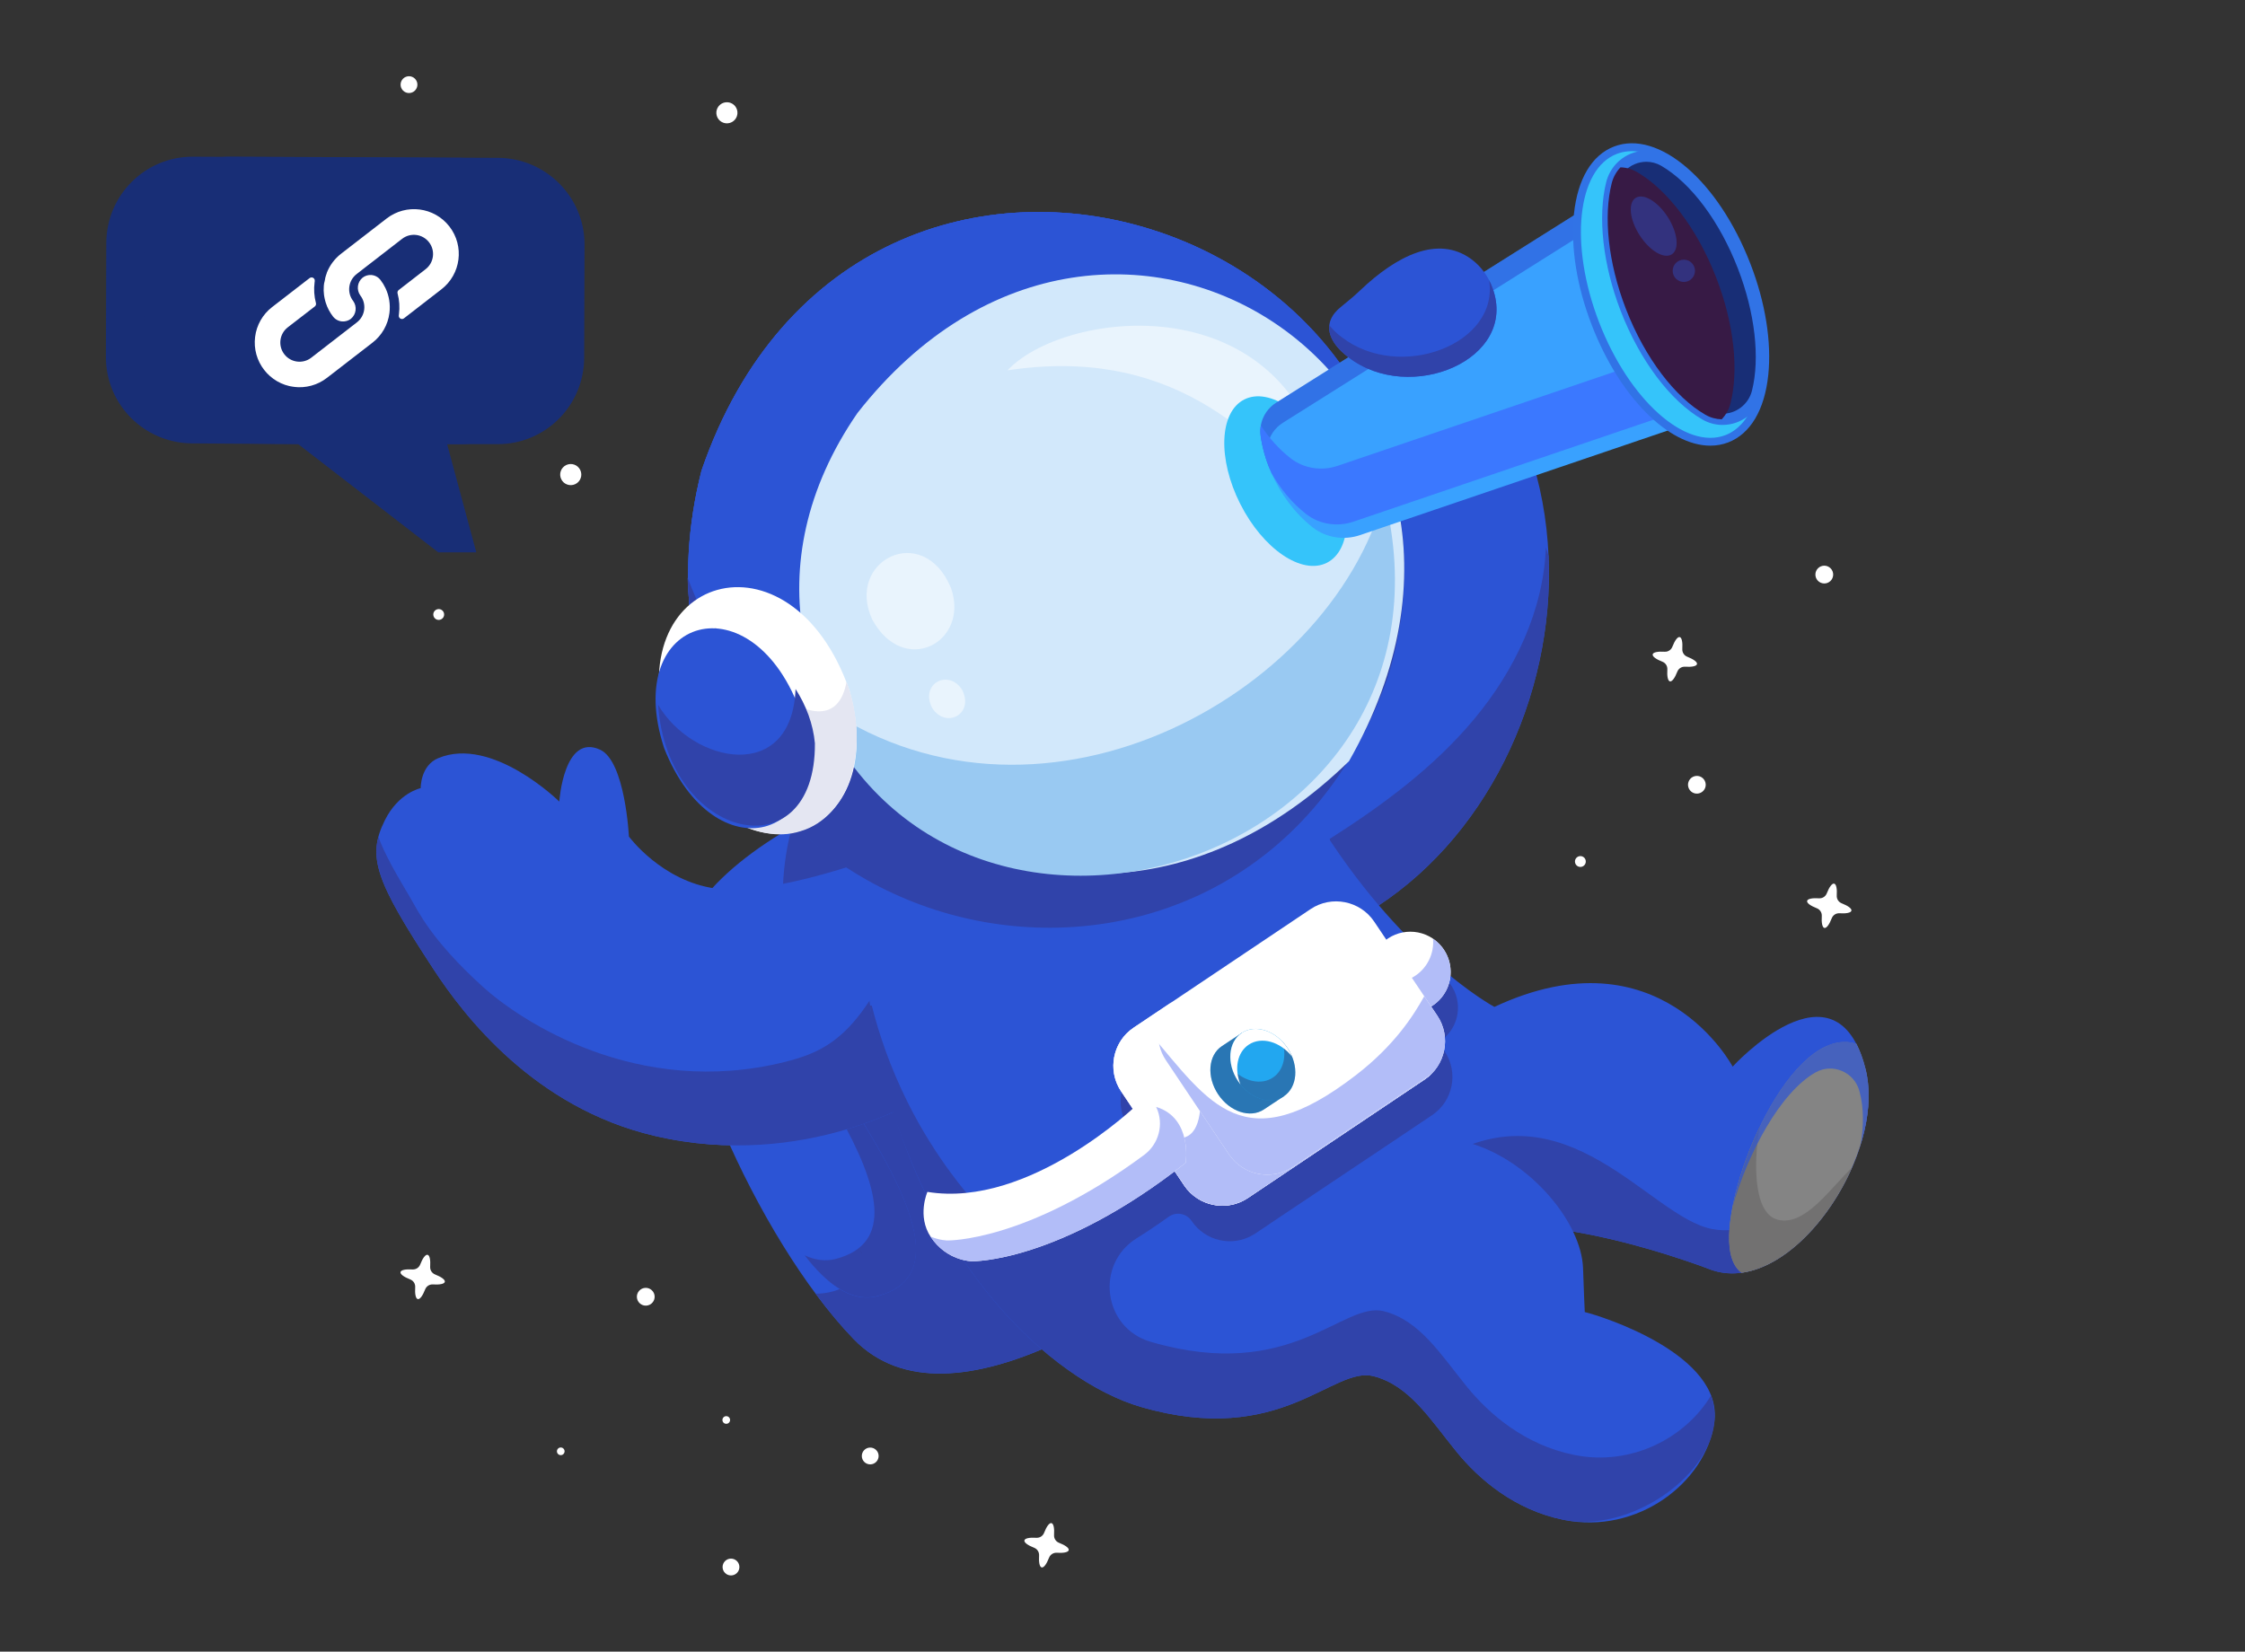 <svg width="530" height="390" viewBox="0 0 530 390" fill="none" xmlns="http://www.w3.org/2000/svg">
<rect x="0" y="0" width="530" height="390" fill="#333333" stroke="none"/>
<g clip-path="url(#clip0_1298_167)">
<path d="M322.646 215.58L313.002 202.921L300.648 186.686L320.177 113.835L360.826 105.922C363.663 114.141 365.215 122.691 365.584 131.278C367.034 164.803 350.52 198.888 322.646 215.58Z" fill="#2C54D5"/>
<path d="M322.648 215.575L313.004 202.916C313.335 202.14 313.678 201.389 314.047 200.651L313.92 198.081C326.464 190.104 338.589 181.135 348.092 169.709C357.596 158.284 364.377 144.137 364.95 129.289C365.166 129.951 365.382 130.612 365.599 131.274C367.036 164.798 350.522 198.883 322.648 215.575Z" fill="#3043AA"/>
<path d="M161.072 221.496C155.957 240.11 178.527 292.362 201.491 316.154C224.455 339.946 271.884 306.307 297.482 285.11C323.079 263.914 276.986 204.613 264.314 188.964C244.531 164.536 168.654 193.913 161.072 221.496Z" fill="#2C54D5"/>
<path d="M297.495 285.101C271.884 306.297 224.455 339.937 201.491 316.145C198.489 313.028 195.486 309.427 192.56 305.47C204.226 305.547 210.41 292.646 206.224 284.732C180.397 235.864 183.629 206.919 187 195.265C213.196 180.265 251.172 172.708 264.327 188.955C276.999 204.604 323.092 263.918 297.495 285.101Z" fill="#3043AA"/>
<path d="M197.432 263.084L182.165 267.474C178.717 268.466 176.91 272.258 178.323 275.553C183.195 286.901 194.595 309.395 207.203 306.037C222.482 301.965 216.274 285.515 204.149 265.693C202.763 263.402 200.002 262.346 197.432 263.084Z" fill="#2C54D5"/>
<path d="M204.112 265.682C216.275 285.479 222.534 301.917 207.255 306.013C200.983 307.705 194.99 302.973 189.965 296.408C192.369 297.54 194.876 297.922 197.433 297.235C211.11 293.558 207.535 279.995 197.878 262.985C200.295 262.476 202.802 263.545 204.112 265.682Z" fill="#3043AA"/>
<path d="M159.927 224.921C167.217 222.554 174.532 220.468 182.077 219.081C183.616 218.839 184.138 221.04 182.637 221.498C175.512 223.636 168.527 226.486 161.746 229.539C158.553 230.875 156.683 226.142 159.927 224.921Z" fill="#371A45"/>
<path d="M102.408 228.953C109.545 239.831 126.11 261.549 154.532 268.203C172.331 272.363 188.106 270.111 199.468 266.778C210.994 263.394 217.991 258.915 217.991 258.915L224.671 217.299L228.424 193.952C228.424 193.952 222.724 196.548 214.607 199.652C208.666 201.93 201.44 204.461 194.175 206.472C184.913 209.029 175.626 210.708 168.959 209.805C156.237 208.087 148.476 197.527 148.476 197.527C148.476 197.527 147.611 179.792 141.695 177.031C133.094 173.036 132.039 189.27 132.039 189.27C132.039 189.27 116.224 173.698 103.464 179.016C99.215 180.784 99.316 186.102 99.316 186.102C99.316 186.102 94.062 187.171 90.831 193.736C86.581 202.311 88.642 207.947 102.408 228.953Z" fill="#2C54D5"/>
<path d="M102.409 228.956C109.546 239.834 126.111 261.551 154.533 268.205C172.331 272.366 188.107 270.114 199.468 266.781C210.995 263.396 217.992 258.918 217.992 258.918L219.125 236.487C219.125 236.487 220.855 202.848 217.929 210.151C205.092 242.314 197.84 247.62 185.296 250.75C150.436 259.439 122.828 241.017 113.999 233.014C101.76 221.92 98.668 215.049 96.989 212.212C93.503 206.334 90.806 201.703 89.33 197.594C87.511 204.439 90.78 211.22 102.409 228.956Z" fill="#3043AA"/>
<path d="M404.172 299.903C404.172 299.903 388.028 293.567 371.361 290.794C360.433 288.974 349.275 288.694 342.303 292.728C342.303 292.728 292.202 345.502 240.116 278.783C223.59 257.625 216.236 240.322 214.964 226.174C214.786 224.19 214.722 222.269 214.786 220.398C214.837 218.426 215.027 216.531 215.32 214.698C215.791 211.785 216.72 208.935 216.961 208.057C218.399 202.904 215.04 199.711 215.015 195.423C214.964 188.731 223.094 183.54 227.228 180.907C247.114 168.222 289.772 164.545 296.21 164.023C297.507 167.306 298.843 170.461 300.23 173.489C302.851 179.24 305.586 184.533 308.398 189.405C309.212 190.805 310.013 192.166 310.84 193.502C320.459 209.164 330.547 220.004 338.423 227.04C346.896 234.597 352.799 237.752 352.799 237.752C391.921 219.431 409.045 251.849 409.045 251.849C409.045 251.849 433.485 225.08 440.406 252.409C445.533 272.6 423.027 306.188 404.172 299.903Z" fill="#2C54D5"/>
<path d="M404.174 299.905C404.174 299.905 359.925 282.538 342.305 292.729C342.305 292.729 292.204 345.504 240.118 278.785C223.591 257.627 216.238 240.324 214.965 226.176C214.597 222.092 214.736 218.263 215.322 214.7C215.551 213.288 215.843 211.914 216.2 210.578C216.225 211.736 216.289 212.906 216.39 214.102C217.663 228.25 225.029 245.553 241.543 266.711C293.628 333.43 339.964 273.849 339.964 273.849C369.734 255.668 389.263 287.246 404.098 290.185C418.932 293.137 436.171 274.574 441.095 256.762C442.443 277.068 421.731 305.758 404.174 299.905Z" fill="#3043AA"/>
<path d="M404.707 335.956C402.659 350.053 386.629 362.433 369.123 358.87C357.558 356.516 349.187 349.328 343.894 342.839C337.711 335.257 332.787 327.139 324.276 324.951C314.569 322.457 302.584 341.872 269.328 332.203C258.959 329.188 245.689 320.613 233.781 306.07C229.939 301.376 226.249 296.07 222.84 290.116C215.474 277.266 209.443 261.439 206.199 242.494C204.799 234.275 203.909 225.459 203.667 216.056C203.553 211.692 203.578 207.201 203.756 202.57C203.998 196.361 204.494 189.911 205.308 183.219L216.364 196.463L220.117 200.954L222.827 204.186L239.748 224.453L265.613 255.434L295.803 291.592L297.89 294.098C299.518 291.414 301.363 288.882 303.398 286.515C309.607 279.352 317.622 273.856 326.693 270.904C326.884 270.841 327.075 270.777 327.266 270.726C331.528 269.403 336.07 268.589 340.637 268.818C353.652 269.467 366.26 280.167 371.362 290.79C372.8 293.78 373.639 296.745 373.728 299.493C373.881 304.416 374.135 309.811 374.135 309.811C377.978 310.727 407.036 319.849 404.707 335.956Z" fill="#2C54D5"/>
<path d="M404.706 335.957C403.433 348.909 384.528 362 369.121 358.87C357.556 356.517 349.185 349.328 343.892 342.84C337.709 335.257 332.786 327.14 324.274 324.951C314.567 322.458 302.582 341.873 269.326 332.203C258.957 329.188 245.688 320.613 233.779 306.071C233.245 305.409 232.711 304.748 232.176 304.061C231.756 303.526 231.349 302.979 230.93 302.432C230.688 302.114 230.459 301.809 230.217 301.491C229.454 300.447 228.703 299.391 227.952 298.297C227.774 298.03 227.584 297.75 227.405 297.483C227.189 297.165 226.986 296.859 226.782 296.554C226.553 296.211 226.337 295.867 226.108 295.524C225.433 294.48 224.759 293.412 224.11 292.317C224.11 292.317 223.461 291.236 222.825 290.129C214.721 276.032 210.09 260.358 210.09 260.358C208.322 254.378 206.477 246.655 205.383 237.482C205.65 237.431 205.535 237.457 205.803 237.406C207.457 243.971 210.077 251.871 214.314 260.358C220.828 273.399 228.741 282.902 234.975 289.251C250.993 285.676 265.178 273.78 269.148 270.218L266.387 266.108C264.199 262.851 264.033 258.793 265.598 255.472C266.107 254.378 266.807 253.36 267.685 252.469C268.181 251.961 268.741 251.503 269.364 251.083L311.132 223.08C316.081 219.759 322.849 221.082 326.157 226.044L329.007 230.306C329.274 230.09 329.567 229.912 329.872 229.734C334.401 227.075 340.228 228.589 342.887 233.118C345.533 237.622 344.058 243.411 339.592 246.095L341.068 248.284C344.388 253.233 343.04 259.989 338.104 263.309L326.704 270.956L303.409 286.528L296.336 291.274C296.158 291.389 295.992 291.503 295.814 291.592C290.929 294.493 284.529 293.081 281.323 288.297C280.115 286.49 277.646 286.045 275.891 287.317C273.283 289.188 270.764 290.88 268.334 292.394C258.486 298.552 260.433 313.501 271.565 316.809C271.641 316.834 271.705 316.847 271.781 316.872C305.038 326.542 317.022 307.127 326.73 309.62C335.241 311.809 340.177 319.926 346.36 327.509C351.653 333.997 360.024 341.186 371.589 343.539C385.278 346.326 398.065 339.366 403.968 329.455C404.477 331.135 404.947 333.374 404.706 335.957Z" fill="#3043AA"/>
<path d="M339.683 236.245C343.4 232.528 343.4 226.503 339.683 222.786C335.967 219.07 329.941 219.07 326.225 222.786C322.509 226.503 322.509 232.528 326.225 236.245C329.941 239.961 335.967 239.961 339.683 236.245Z" fill="white"/>
<path d="M341.157 224.689C343.816 229.219 342.302 235.046 337.773 237.717C333.244 240.389 327.404 238.862 324.745 234.333C324.007 233.086 323.587 231.725 323.473 230.364C326.412 232.361 330.381 232.616 333.651 230.694C336.92 228.773 338.625 225.185 338.307 221.648C339.439 222.412 340.419 223.442 341.157 224.689Z" fill="#B2BDF8"/>
<path d="M336.361 254.879L294.593 282.882C289.644 286.203 282.888 284.867 279.567 279.918L264.669 257.691C261.769 253.352 262.43 247.64 265.954 244.052C266.451 243.543 267.01 243.085 267.634 242.665L309.402 214.662C314.351 211.342 321.119 212.678 324.427 217.627L336.233 235.235L339.338 239.854C342.645 244.803 341.297 251.559 336.361 254.879Z" fill="white"/>
<path d="M336.361 254.878L294.593 282.881C289.644 286.202 282.888 284.866 279.567 279.917L264.669 257.69C261.769 253.352 262.43 247.639 265.954 244.051C269.377 244.039 271.565 244.039 271.565 244.039C285.56 260.515 293.639 274.268 320.101 253.873C329.223 246.838 333.74 239.751 336.233 235.234L339.338 239.853C342.645 244.802 341.297 251.558 336.361 254.878Z" fill="#B2BDF8"/>
<path d="M337.928 253.582C337.457 254.052 336.948 254.485 336.363 254.867L294.595 282.87C290.969 285.3 286.376 285.236 282.865 283.073C281.593 282.284 280.46 281.228 279.57 279.905L272.941 270.032L270.753 266.775L264.659 257.678C261.338 252.729 262.687 245.973 267.623 242.653L276.656 236.609C273.018 240.184 272.318 245.973 275.244 250.35L283.285 262.36L290.142 272.59C293.463 277.539 300.218 278.875 305.167 275.554L337.928 253.582Z" fill="white"/>
<path d="M337.927 253.578C337.456 254.049 336.947 254.481 336.362 254.863L294.594 282.866C289.645 286.187 282.889 284.851 279.581 279.902L270.777 266.772C273.385 268.388 277.177 269.965 280.396 268.248C282.164 267.306 282.991 265.016 283.296 262.357L290.154 272.586C293.474 277.535 300.23 278.871 305.179 275.55L337.927 253.578Z" fill="#B2BDF8"/>
<path d="M299.289 250.603C299.836 251.43 303.08 258.86 303.08 258.86C303.08 258.86 300.968 260.26 298.373 261.978C295.142 264.115 290.294 262.512 287.559 258.377C284.824 254.242 285.231 249.153 288.462 247.016C290.65 245.565 293.17 243.898 293.17 243.898C293.17 243.898 298.398 249.267 299.289 250.603Z" fill="#22A7F0"/>
<g opacity="0.35">
<path d="M299.289 250.603C299.836 251.43 303.08 258.86 303.08 258.86C303.08 258.86 300.968 260.26 298.373 261.978C295.142 264.115 290.294 262.512 287.559 258.377C284.824 254.242 285.231 249.153 288.462 247.016C290.65 245.565 293.17 243.898 293.17 243.898C293.17 243.898 298.398 249.267 299.289 250.603Z" fill="#371A45"/>
</g>
<path d="M303.075 258.869C306.315 256.724 306.722 251.632 303.984 247.495C301.245 243.359 296.399 241.745 293.159 243.89C289.919 246.035 289.513 251.127 292.251 255.263C294.989 259.399 299.836 261.014 303.075 258.869Z" fill="#22A7F0"/>
<g opacity="0.35">
<path d="M292.265 255.261C295 259.396 299.847 261.012 303.079 258.875C306.323 256.724 306.73 251.635 303.982 247.5C303.613 246.941 303.206 246.432 302.761 245.961C303.804 249.358 303.002 252.793 300.483 254.46C297.684 256.305 293.69 255.363 290.891 252.399C291.196 253.366 291.654 254.333 292.265 255.261Z" fill="#371A45"/>
</g>
<path d="M292.266 255.263C292.457 255.543 292.648 255.81 292.851 256.065C291.35 252.401 292.062 248.482 294.798 246.675C297.813 244.678 302.228 245.95 305.027 249.487C304.747 248.813 304.403 248.151 303.983 247.502C301.248 243.367 296.401 241.752 293.169 243.889C289.938 246.039 289.531 251.128 292.266 255.263Z" fill="white"/>
<path d="M218.945 281.434C218.945 281.434 216.426 287.133 219.734 292.083C223.551 297.808 229.467 297.821 229.467 297.821C229.467 297.821 249.835 298.291 279.911 274.576C279.911 274.576 282.074 260.733 268.512 260.797C268.512 260.784 243.08 285.403 218.945 281.434Z" fill="white"/>
<path d="M219.672 291.978C223.489 297.818 229.481 297.818 229.481 297.818C229.481 297.818 249.85 298.276 279.925 274.573C279.925 274.573 281.567 263.988 272.941 261.367C272.954 261.405 272.979 261.444 272.992 261.482C274.849 265.426 273.577 270.159 270.066 272.741C242.216 293.327 223.654 292.907 223.654 292.907C223.654 292.907 221.886 292.907 219.672 291.978Z" fill="#B2BDF8"/>
<g opacity="0.35">
<path d="M328.908 268.212C328.577 267.576 326.987 264.535 324.48 259.688C326.987 264.548 328.577 267.588 328.908 268.212Z" fill="#371A45"/>
</g>
<g opacity="0.35">
<path d="M328.97 268.338C328.97 268.338 328.957 268.3 328.906 268.211C328.944 268.3 328.97 268.338 328.97 268.338Z" fill="#371A45"/>
</g>
<path d="M411.156 300.525C409.731 299.482 408.675 297.624 408.332 294.545C406.703 279.723 422.988 241.529 438.255 246.478C439.082 248.081 439.82 250.028 440.405 252.394C444.921 270.156 428.09 298.222 411.156 300.525Z" fill="#848484"/>
<path d="M437.199 275.756C431.766 288.148 421.474 299.127 411.143 300.527C409.718 299.484 408.662 297.626 408.319 294.547C407.581 287.779 410.558 276.15 415.481 265.984C414.286 271.926 413.255 286.455 419.744 288.02C426.232 289.585 432.161 280.45 437.199 275.756Z" fill="#727171"/>
<g opacity="0.7">
<path d="M439.273 270.21C440.01 265.897 440.01 261.711 439.056 257.97C439.031 257.856 439.005 257.754 438.967 257.639C437.784 253.148 432.657 250.934 428.611 253.225C420.24 257.97 412.606 272.385 409.031 284.93C412.39 267.64 425.672 242.397 438.255 246.469C439.082 248.072 439.82 250.018 440.405 252.385C441.766 257.716 441.194 263.988 439.273 270.21Z" fill="#2C54D5"/>
</g>
<path d="M296.094 185.284L284.312 166.391C287.913 173.185 291.908 179.495 296.094 185.284Z" fill="#2C54D5"/>
<g opacity="0.35">
<path d="M203.234 295.195C203.323 295.501 203.349 295.781 203.336 296.048C203.323 295.768 203.285 295.488 203.234 295.195Z" fill="#371A45"/>
</g>
<path d="M327.582 160.067C288.232 266.201 138.934 216.824 165.613 111.122C203.309 1.528 357.595 52.712 327.582 160.067Z" fill="#2C54D5"/>
<path d="M327.582 160.067C288.232 266.201 138.934 216.824 165.613 111.122C203.309 1.528 357.595 52.712 327.582 160.067Z" fill="#2C54D5"/>
<path d="M327.582 160.067C288.232 266.201 138.934 216.824 165.613 111.122C203.309 1.528 357.595 52.712 327.582 160.067Z" fill="#2C54D5"/>
<path d="M327.582 160.072C295.191 252.325 166.147 230.251 162.305 136.356C173.271 164.97 183.729 164.283 202.126 176.497C259.199 217.184 327.799 166.942 326.297 105.312C332.913 123.163 333.129 142.45 327.582 160.072Z" fill="#3043AA"/>
<path d="M318.473 179.734C247.24 249.035 153.043 169.161 202.432 97.519C262.622 20.66 368.511 91.896 318.473 179.734Z" fill="#D2E8FB"/>
<path d="M326.792 117.141C348.382 204.33 225.343 241.952 192.52 165.487C243.931 202.74 313.676 165.068 326.792 117.141Z" fill="#99C9F2"/>
<path d="M157.803 174.124C172.396 211.275 210.856 199.76 200.5 162.902C186.619 123.411 145.513 135.701 157.803 174.124Z" fill="white"/>
<path d="M188.946 196.279C200.498 192.92 205.676 176.66 199.849 160.998C196.427 179.625 172.153 155.858 169.048 148.148C140.766 162.729 167.865 202.92 188.946 196.279Z" fill="#E4E6F2"/>
<path d="M156.781 176.633C168.639 206.723 197.595 198.593 189.224 168.77C178.015 136.353 146.553 145.22 156.781 176.633Z" fill="#2C54D5"/>
<path d="M192.382 175.487C191.962 170.957 190.295 166.53 187.814 162.688C186.962 185.029 163.667 180.461 155.359 166.428C157.649 198.68 192.623 206.161 192.382 175.487Z" fill="#3043AA"/>
<g opacity="0.5">
<path d="M205.944 146.339C213.4 159.927 228.985 151.682 224.519 138.858C217.967 122.992 199.443 132.407 205.944 146.339Z" fill="white"/>
</g>
<g opacity="0.5">
<path d="M220.039 167.131C223.194 172.169 230.077 168.696 227.151 162.907C224.008 157.881 217.126 161.355 220.039 167.131Z" fill="white"/>
</g>
<g opacity="0.5">
<path d="M314.401 123.576C311.424 66.26 252.57 71.858 237.824 87.456C275.088 81.794 296.386 100.827 314.401 123.576Z" fill="white"/>
</g>
<path d="M313.263 132.878C319.169 129.888 319.587 118.835 314.198 108.19C308.809 97.544 299.653 91.339 293.747 94.329C287.842 97.318 287.423 108.372 292.813 119.017C298.202 129.662 307.358 135.867 313.263 132.878Z" fill="#35C4FA"/>
<path d="M396.732 100.639L321.084 126.352C317.306 127.637 313.094 127.001 309.939 124.558C305.588 121.161 302.268 116.517 300.143 111.682C298.858 108.756 297.993 105.753 297.611 102.916C297.497 102.089 297.522 101.275 297.662 100.473C298.044 98.272 299.354 96.3 301.313 95.079L372.979 49.977L396.732 100.639Z" fill="#39A1FF"/>
<g opacity="0.6">
<path d="M299.189 107.651C299.074 106.824 299.1 106.01 299.24 105.208C299.621 103.007 300.932 101.035 302.891 99.814L374.557 54.712L396.172 100.832L396.732 100.641L372.979 49.953L301.313 95.055C299.354 96.277 298.056 98.249 297.662 100.45C297.522 101.252 297.497 102.066 297.611 102.893C297.967 105.488 298.718 108.224 299.838 110.921C299.558 109.827 299.341 108.733 299.189 107.651Z" fill="#2C54D5"/>
</g>
<path d="M395.153 97.468L319.506 123.181C315.727 124.466 311.516 123.83 308.361 121.387C304.964 118.741 302.216 115.331 300.155 111.68C298.87 108.754 298.005 105.751 297.623 102.914C297.508 102.087 297.534 101.273 297.674 100.471C299.557 103.372 301.898 106.031 304.671 108.194C307.826 110.649 312.037 111.285 315.816 109.988L389.314 85L395.153 97.468Z" fill="#3B78FF"/>
<path d="M403.765 105.233C393.956 105.233 382.378 93.82 375.788 76.772C372.251 67.637 370.762 58.311 371.577 50.512C372.442 42.28 375.788 36.631 381.017 34.608C391.513 30.55 405.673 42.7 413.243 62.293C416.78 71.428 418.268 80.754 417.454 88.553C416.589 96.785 413.243 102.434 408.014 104.457C406.653 104.978 405.228 105.233 403.765 105.233ZM385.253 37.535C384.236 37.535 383.269 37.713 382.34 38.069C378.472 39.558 375.953 44.125 375.241 50.906C374.477 58.133 375.902 66.848 379.223 75.449C385.813 92.51 398.383 104.215 406.678 101.009C410.546 99.52 413.065 94.953 413.777 88.172C414.54 80.945 413.116 72.23 409.795 63.629C403.93 48.464 393.358 37.535 385.253 37.535Z" fill="#3173E6"/>
<path d="M411.083 100.169C410.014 101.314 408.768 102.192 407.355 102.739C397.966 106.365 384.608 94.456 377.521 76.11C370.435 57.776 372.305 39.964 381.694 36.338C382.534 36.02 383.399 35.816 384.302 35.74C393.424 34.888 405.091 46.262 411.541 62.967C417.533 78.527 417.101 93.718 411.083 100.169Z" fill="#35C4FA"/>
<path d="M414.872 92.603C413.866 96.611 410.241 99.117 406.462 99.015C405.139 98.99 403.79 98.634 402.556 97.908C395.546 93.85 388.396 84.715 383.841 72.946C379.567 61.865 378.549 50.987 380.483 43.302C380.852 41.813 381.59 40.541 382.557 39.523C385.114 36.839 389.299 35.974 392.798 37.997C399.808 42.055 406.958 51.19 411.513 62.959C415.8 74.04 416.818 84.918 414.872 92.603Z" fill="#182E76"/>
<path d="M406.679 100.337C406.59 100.337 406.514 100.337 406.425 100.337C404.847 100.299 403.27 99.854 401.883 99.052C394.326 94.676 387.125 85.095 382.608 73.416C378.41 62.538 377.138 51.164 379.199 42.983C379.618 41.342 380.445 39.84 381.59 38.619C384.707 35.349 389.58 34.611 393.461 36.85C401.018 41.227 408.231 50.807 412.735 62.487C416.933 73.352 418.206 84.739 416.132 92.933C415.063 97.258 411.107 100.337 406.679 100.337ZM388.677 38.199C386.794 38.199 384.911 38.962 383.524 40.425C382.672 41.329 382.087 42.398 381.769 43.619C379.835 51.291 381.069 62.08 385.076 72.462C389.389 83.594 396.17 92.678 403.219 96.762C404.236 97.347 405.343 97.665 406.501 97.691C409.796 97.78 412.786 95.503 413.6 92.271C415.547 84.587 414.313 73.81 410.292 63.428C405.992 52.296 399.211 43.212 392.15 39.128C391.056 38.504 389.86 38.199 388.677 38.199Z" fill="#3173E6"/>
<path d="M408.536 95.229C408.167 96.705 407.429 97.99 406.462 99.008C405.139 98.982 403.79 98.626 402.556 97.901C395.546 93.842 388.396 84.707 383.841 72.939C379.567 61.857 378.549 50.979 380.483 43.294C380.852 41.806 381.59 40.533 382.557 39.516C383.88 39.541 385.215 39.897 386.462 40.623C393.472 44.681 400.622 53.816 405.177 65.585C409.464 76.666 410.482 87.557 408.536 95.229Z" fill="#371A45"/>
<path d="M318.321 84.355C332.837 95.589 358.549 84.914 352.354 67.993C351.374 65.308 349.682 62.917 347.392 61.224C339.44 55.359 329.606 60.487 321.158 68.515C319.733 69.876 318.219 71.136 316.68 72.37C311.654 76.326 313.817 80.958 318.321 84.355Z" fill="#2C54D5"/>
<path d="M352.355 67.99C352.126 67.354 351.846 66.731 351.541 66.133C354.009 81.337 330.409 90.179 316.745 79.606C315.587 78.741 314.595 77.787 313.831 76.794C313.513 79.492 315.434 82.176 318.335 84.365C332.839 95.586 358.551 84.912 352.355 67.99Z" fill="#3043AA"/>
<g opacity="0.4">
<path d="M394.675 60.059C396.515 58.88 396.095 54.941 393.737 51.261C391.379 47.581 387.976 45.553 386.136 46.733C384.296 47.911 384.716 51.85 387.074 55.53C389.432 59.211 392.835 61.238 394.675 60.059Z" fill="#2C54D5"/>
</g>
<g opacity="0.4">
<path d="M397.52 66.58C398.975 66.58 400.154 65.401 400.154 63.946C400.154 62.492 398.975 61.312 397.52 61.312C396.066 61.312 394.887 62.492 394.887 63.946C394.887 65.401 396.066 66.58 397.52 66.58Z" fill="#2C54D5"/>
</g>
<path d="M400.624 156.818C400.509 157.314 399.39 157.531 397.812 157.429C397.01 157.378 396.273 157.849 395.98 158.599C395.407 160.075 394.746 161.004 394.237 160.89C393.741 160.775 393.525 159.655 393.626 158.078C393.677 157.276 393.206 156.538 392.456 156.246C390.98 155.673 390.051 155.012 390.166 154.503C390.28 154.006 391.4 153.79 392.977 153.892C393.779 153.943 394.517 153.472 394.809 152.721C395.382 151.246 396.044 150.317 396.552 150.431C397.049 150.546 397.265 151.665 397.163 153.243C397.112 154.045 397.583 154.783 398.334 155.075C399.809 155.66 400.738 156.322 400.624 156.818Z" fill="white"/>
<path d="M105.014 302.678C104.9 303.174 103.78 303.39 102.203 303.288C101.401 303.237 100.663 303.708 100.371 304.459C99.798 305.935 99.136 306.863 98.628 306.749C98.131 306.634 97.915 305.515 98.017 303.937C98.068 303.136 97.597 302.398 96.846 302.105C95.371 301.533 94.442 300.871 94.556 300.362C94.671 299.866 95.79 299.65 97.368 299.751C98.17 299.802 98.907 299.332 99.2 298.581C99.773 297.105 100.434 296.176 100.943 296.291C101.452 296.405 101.656 297.525 101.554 299.102C101.503 299.904 101.974 300.642 102.724 300.935C104.2 301.52 105.129 302.181 105.014 302.678Z" fill="white"/>
<path d="M437.085 215.037C436.97 215.533 435.85 215.749 434.273 215.648C433.471 215.597 432.733 216.068 432.441 216.818C431.868 218.294 431.207 219.223 430.698 219.108C430.202 218.994 429.985 217.874 430.087 216.297C430.138 215.495 429.667 214.757 428.917 214.464C427.441 213.892 426.512 213.23 426.627 212.721C426.741 212.225 427.861 212.009 429.438 212.111C430.24 212.162 430.978 211.691 431.27 210.94C431.843 209.464 432.504 208.536 433.013 208.65C433.51 208.765 433.726 209.884 433.624 211.462C433.573 212.263 434.044 213.001 434.795 213.294C436.27 213.879 437.199 214.541 437.085 215.037Z" fill="white"/>
<path d="M252.303 366.037C252.189 366.533 251.069 366.749 249.492 366.648C248.69 366.597 247.952 367.068 247.66 367.818C247.087 369.294 246.426 370.223 245.917 370.108C245.42 369.994 245.204 368.874 245.306 367.297C245.357 366.495 244.886 365.757 244.135 365.464C242.66 364.892 241.731 364.23 241.845 363.721C241.96 363.225 243.08 363.009 244.657 363.111C245.459 363.162 246.197 362.691 246.489 361.94C247.062 360.464 247.723 359.536 248.232 359.65C248.741 359.765 248.945 360.884 248.843 362.462C248.792 363.263 249.263 364.001 250.013 364.294C251.489 364.866 252.418 365.528 252.303 366.037Z" fill="white"/>
<path d="M154.019 307.592C154.791 306.726 154.714 305.399 153.848 304.628C152.982 303.857 151.656 303.934 150.884 304.8C150.113 305.665 150.19 306.992 151.056 307.763C151.921 308.535 153.248 308.458 154.019 307.592Z" fill="white"/>
<path d="M402.403 186.36C401.818 187.352 400.533 187.695 399.541 187.11C398.548 186.525 398.205 185.24 398.79 184.248C399.375 183.255 400.66 182.912 401.652 183.497C402.645 184.082 402.988 185.367 402.403 186.36Z" fill="white"/>
<path d="M432.128 137.191C432.967 136.39 432.998 135.062 432.198 134.223C431.398 133.384 430.069 133.352 429.23 134.153C428.391 134.953 428.36 136.282 429.16 137.121C429.96 137.96 431.289 137.991 432.128 137.191Z" fill="white"/>
<path d="M171.841 29.114C173.212 28.985 174.219 27.769 174.09 26.398C173.961 25.027 172.744 24.02 171.373 24.149C170.002 24.278 168.995 25.494 169.124 26.866C169.254 28.237 170.47 29.244 171.841 29.114Z" fill="white"/>
<path d="M136.224 114.068C137.331 113.249 137.565 111.688 136.747 110.58C135.928 109.472 134.367 109.238 133.259 110.057C132.152 110.875 131.918 112.437 132.736 113.544C133.555 114.652 135.116 114.886 136.224 114.068Z" fill="white"/>
<path d="M97.96 21.388C98.735 20.613 98.735 19.356 97.96 18.581C97.185 17.806 95.928 17.806 95.153 18.581C94.378 19.356 94.378 20.613 95.153 21.388C95.928 22.163 97.185 22.163 97.96 21.388Z" fill="white"/>
<path d="M173.976 371.419C174.751 370.644 174.751 369.387 173.976 368.612C173.201 367.837 171.944 367.837 171.169 368.612C170.394 369.387 170.394 370.644 171.169 371.419C171.944 372.194 173.201 372.194 173.976 371.419Z" fill="white"/>
<path d="M171.454 336.197C171.953 336.197 172.357 335.793 172.357 335.294C172.357 334.795 171.953 334.391 171.454 334.391C170.955 334.391 170.551 334.795 170.551 335.294C170.551 335.793 170.955 336.197 171.454 336.197Z" fill="white"/>
<path d="M132.384 343.596C132.883 343.596 133.287 343.191 133.287 342.692C133.287 342.194 132.883 341.789 132.384 341.789C131.885 341.789 131.48 342.194 131.48 342.692C131.48 343.191 131.885 343.596 132.384 343.596Z" fill="white"/>
<path d="M374.196 204.083C373.827 204.694 373.038 204.884 372.44 204.528C371.83 204.159 371.639 203.37 371.995 202.772C372.364 202.162 373.153 201.971 373.751 202.327C374.361 202.683 374.552 203.472 374.196 204.083Z" fill="white"/>
<path d="M104.673 145.755C104.304 146.365 103.515 146.556 102.917 146.2C102.306 145.831 102.115 145.042 102.472 144.444C102.841 143.834 103.629 143.643 104.227 143.999C104.838 144.368 105.029 145.144 104.673 145.755Z" fill="white"/>
<path d="M99.864 97.852C99.864 98.373 98.795 98.831 97.205 99.073C96.404 99.2 95.767 99.836 95.64 100.638C95.386 102.228 94.941 103.297 94.419 103.297C93.897 103.297 93.439 102.228 93.198 100.638C93.07 99.836 92.434 99.2 91.633 99.073C90.042 98.819 88.961 98.373 88.961 97.852C88.961 97.33 90.03 96.872 91.62 96.63C92.421 96.503 93.058 95.867 93.185 95.065C93.439 93.475 93.885 92.406 94.406 92.406C94.928 92.406 95.386 93.475 95.627 95.065C95.755 95.867 96.391 96.503 97.192 96.63C98.795 96.872 99.864 97.33 99.864 97.852Z" fill="white"/>
<path d="M131.668 61.477C131.375 61.909 130.243 61.693 128.78 61.019C128.042 60.675 127.164 60.853 126.604 61.451C125.51 62.635 124.543 63.271 124.111 62.978C123.678 62.685 123.894 61.553 124.569 60.09C124.912 59.352 124.734 58.474 124.136 57.914C122.953 56.82 122.317 55.853 122.597 55.408C122.889 54.975 124.034 55.192 125.497 55.866C126.235 56.209 127.113 56.031 127.673 55.433C128.767 54.25 129.734 53.614 130.167 53.907C130.599 54.199 130.383 55.332 129.709 56.807C129.365 57.545 129.543 58.423 130.141 58.983C131.324 60.065 131.961 61.031 131.668 61.477Z" fill="white"/>
<path d="M205.476 345.777C206.572 345.758 207.445 344.854 207.426 343.758C207.406 342.662 206.502 341.789 205.406 341.809C204.31 341.828 203.438 342.732 203.457 343.828C203.476 344.924 204.38 345.797 205.476 345.777Z" fill="white"/>
</g>
<path d="M108.642 37.272L45.48 37C34.243 37 25.181 46.062 25.091 57.299L25 84.303C25 95.54 34.062 104.602 45.299 104.693L70.401 104.874L103.477 130.429H112.448L102.027 104.874H108.551C119.788 104.874 128.85 95.812 128.941 84.575L129.031 57.571C128.941 46.424 119.879 37.362 108.642 37.272Z" fill="#182E76"/>
<path d="M117.611 37.272L54.449 37C43.212 37 34.15 46.062 34.06 57.299L33.969 84.303C33.969 95.54 43.031 104.602 54.268 104.693L79.369 104.874L112.445 130.429L105.558 104.874H117.52C128.757 104.874 137.819 95.812 137.909 84.575L138 57.571C137.909 46.424 128.847 37.362 117.611 37.272Z" fill="#182E76"/>
<g clip-path="url(#clip1_1298_167)">
<path d="M89.814 66.096C90.282 66.697 90.681 67.347 91.005 68.036C91.871 69.862 92.195 71.898 91.939 73.902C91.589 76.684 90.143 79.212 87.922 80.924L77.173 89.234C74.959 90.944 72.157 91.706 69.382 91.354C63.591 90.619 59.493 85.328 60.228 79.537C60.572 76.758 62.013 74.233 64.228 72.52L73.095 65.66C73.255 65.535 73.459 65.48 73.66 65.507C74.073 65.562 74.363 65.942 74.308 66.355L74.27 66.655C74.054 68.297 74.162 69.965 74.587 71.566C74.666 71.861 74.56 72.175 74.318 72.362L67.935 77.293C65.955 78.825 65.592 81.672 67.124 83.652C68.655 85.632 71.502 85.995 73.482 84.463L84.258 76.118C86.234 74.588 86.597 71.746 85.069 69.768C84.107 68.443 84.342 66.599 85.606 65.559C86.18 65.115 86.894 64.893 87.619 64.933C88.484 64.987 89.283 65.411 89.814 66.096Z" fill="white"/>
<path d="M106.102 53.488C109.674 58.105 108.827 64.744 104.21 68.317L95.359 75.171C95.115 75.359 94.781 75.38 94.515 75.224C94.249 75.068 94.103 74.766 94.148 74.461L94.183 74.184C94.396 72.544 94.285 70.877 93.858 69.279C93.778 68.984 93.885 68.67 94.127 68.484L100.478 63.563C102.458 62.031 102.821 59.185 101.289 57.205C99.758 55.225 96.911 54.862 94.931 56.394L87.018 62.523L86.942 62.575L84.188 64.719C82.212 66.25 81.849 69.092 83.377 71.07C84.339 72.395 84.104 74.239 82.84 75.279C82.262 75.726 81.541 75.947 80.812 75.903C79.947 75.849 79.148 75.425 78.616 74.74C77.856 73.762 77.276 72.658 76.902 71.477C76.847 71.31 76.807 71.145 76.76 70.98C76.712 70.814 76.681 70.642 76.641 70.477C76.601 70.312 76.57 70.141 76.545 69.978L76.482 69.521C76.445 69.212 76.423 68.904 76.41 68.591C76.402 68.214 76.415 67.837 76.448 67.461L76.514 66.937L76.52 66.892L76.63 66.45C76.658 66.286 76.718 66.118 76.743 65.924L76.775 65.669L76.916 65.162L76.991 64.928L77.137 64.505L77.147 64.423C77.844 62.642 79.011 61.084 80.523 59.914L91.273 51.596C95.891 48.024 102.53 48.871 106.102 53.488Z" fill="white"/>
</g>
<defs>
<clipPath id="clip0_1298_167">
<rect width="356" height="354" fill="white" transform="translate(87 18)"/>
</clipPath>
<clipPath id="clip1_1298_167">
<rect width="45.307" height="45.307" fill="white" transform="matrix(0.127 -0.992 -0.992 -0.127 103.832 95.75)"/>
</clipPath>
</defs>
</svg>
